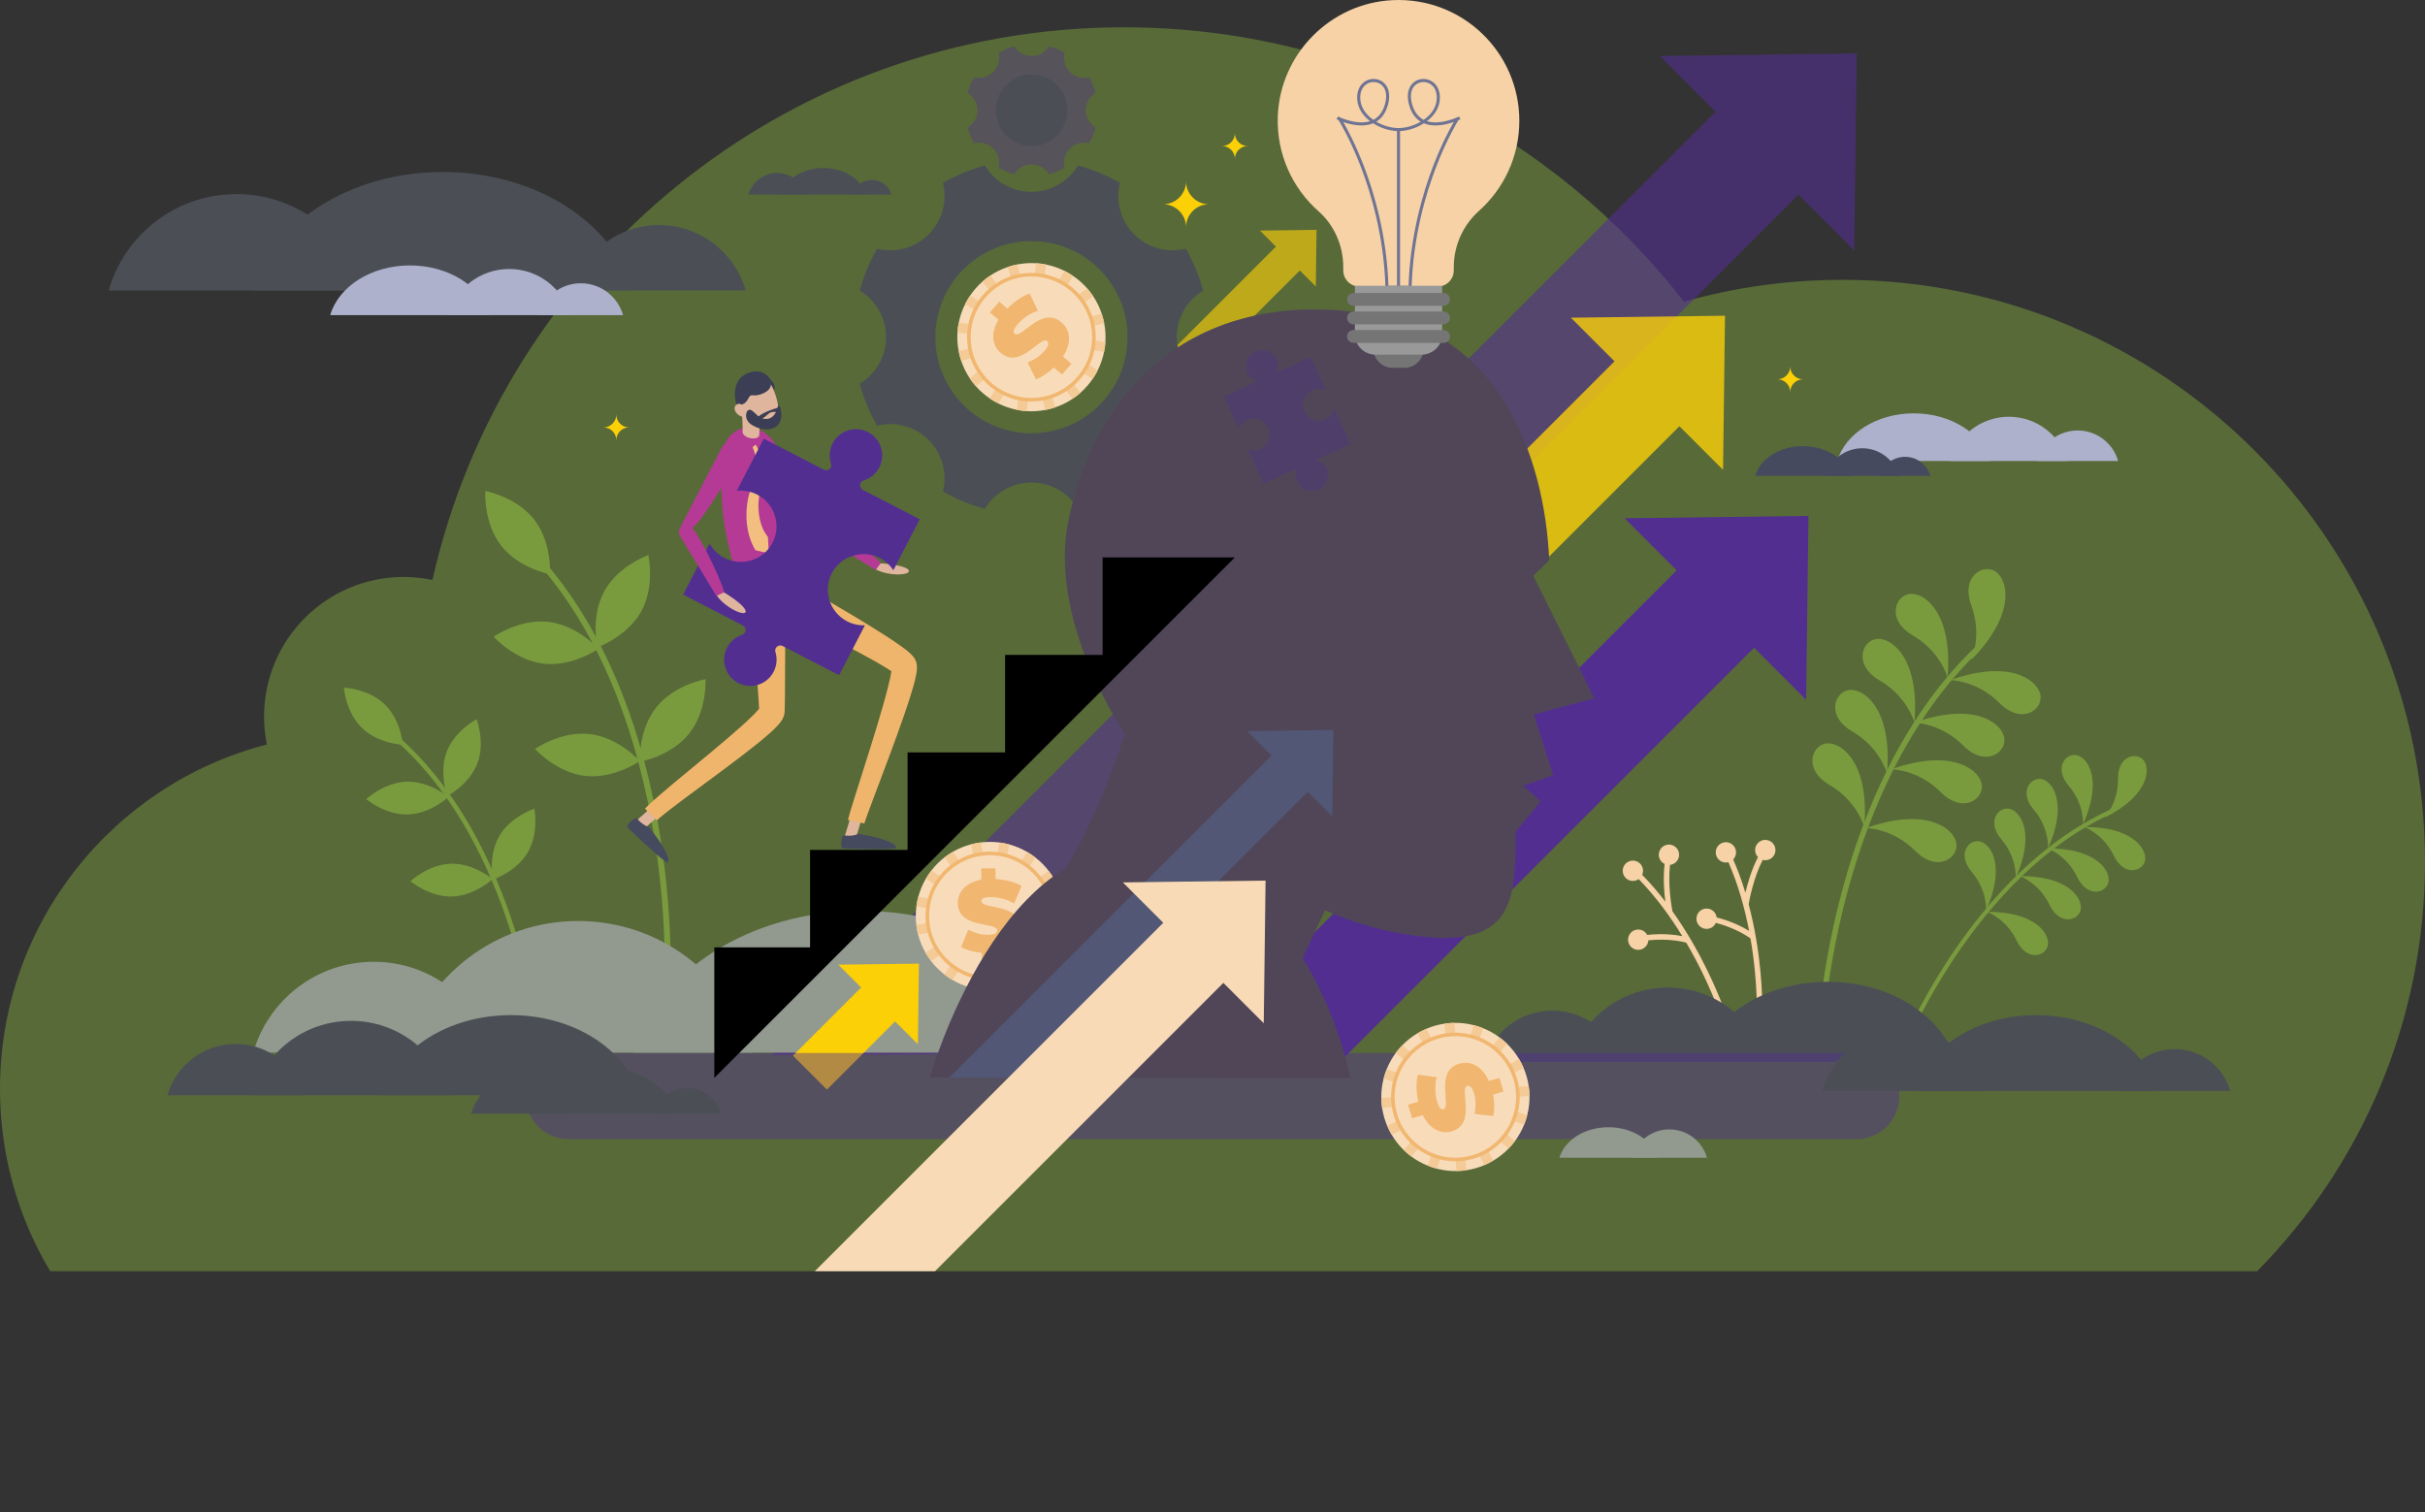 <?xml version="1.0" encoding="UTF-8"?>
<svg id="Layer_1" data-name="Layer 1" xmlns="http://www.w3.org/2000/svg" xmlns:xlink="http://www.w3.org/1999/xlink" viewBox="0 0 3156.75 1969.12">
  <rect x="0" y="0" width="3156.75" height="1969.12" fill="#333333" stroke="none"/>
  <defs>
    <style>
      .cls-1 {
        fill: none;
      }

      .cls-2 {
        clip-path: url(#clippath);
      }

      .cls-3 {
        fill: #f8dab6;
      }

      .cls-4 {
        fill: #f4ca96;
      }

      .cls-5 {
        fill: #f8dcba;
      }

      .cls-6 {
        fill: #f1b770;
      }

      .cls-7 {
        fill: #f6d2a6;
      }

      .cls-8 {
        fill: #fff;
      }

      .cls-9 {
        fill: #f2bf80;
      }

      .cls-10 {
        fill: #fcd007;
      }

      .cls-11 {
        fill: #f0b56c;
      }

      .cls-12 {
        fill: #999;
      }

      .cls-13 {
        fill: #92998f;
      }

      .cls-14 {
        fill: #b43a95;
      }

      .cls-15 {
        fill: #adb1cc;
      }

      .cls-16 {
        fill: #e0b59d;
      }

      .cls-17 {
        fill: #6f7494;
      }

      .cls-18 {
        fill: #3b3e54;
      }

      .cls-19 {
        fill: #454a5f;
      }

      .cls-20, .cls-21 {
        fill: #799b3e;
      }

      .cls-22 {
        fill: #4b4f55;
      }

      .cls-23 {
        fill: #504658;
      }

      .cls-24 {
        fill: #757575;
      }

      .cls-25 {
        fill: #515775;
      }

      .cls-26, .cls-27, .cls-28 {
        fill: #522e91;
      }

      .cls-29 {
        opacity: .43;
      }

      .cls-30 {
        opacity: .6;
      }

      .cls-31 {
        opacity: .62;
      }

      .cls-32 {
        opacity: .79;
      }

      .cls-21 {
        opacity: .53;
      }

      .cls-27 {
        opacity: .31;
      }

      .cls-28 {
        opacity: .39;
      }
    </style>
    <clipPath id="clippath">
      <path class="cls-1" d="m2398.57,364.33c-71.58,0-140.82,9.93-206.46,28.44-168.78-217.32-432.57-357.21-729.06-357.21-439.77,0-807.61,307.68-900.12,719.49-12.09-2.53-24.62-3.88-37.46-3.88-100.37,0-181.73,81.36-181.73,181.73,0,12.47,1.26,24.64,3.65,36.41C147.62,1020.65,0,1201.97,0,1417.76c0,86.73,23.85,167.88,65.34,237.27h2872.92c135.09-136.92,218.49-324.96,218.49-532.5.01-418.75-339.45-758.2-758.18-758.2Z"/>
    </clipPath>
  </defs>
  <path class="cls-21" d="m2398.57,364.33c-71.58,0-140.82,9.93-206.46,28.44-168.78-217.32-432.57-357.21-729.06-357.21-439.77,0-807.61,307.68-900.12,719.49-12.09-2.53-24.62-3.88-37.46-3.88-100.37,0-181.73,81.36-181.73,181.73,0,12.47,1.26,24.64,3.65,36.41C147.62,1020.65,0,1201.97,0,1417.76c0,86.73,23.85,167.88,65.34,237.27h2872.92c135.09-136.92,218.49-324.96,218.49-532.5.01-418.75-339.45-758.2-758.18-758.2Z"/>
  <g class="cls-31">
    <polygon class="cls-10" points="1713.82 299.26 1640.07 300.2 1712.89 373.02 1713.82 299.26"/>
    <rect class="cls-10" x="1443.11" y="410.63" width="274.81" height="43.93" transform="translate(157.03 1244.29) rotate(-45)"/>
  </g>
  <path class="cls-22" d="m1531.94,438.99c0-25.73,13.74-48.24,34.28-60.62-5.22-19.31-12.87-37.63-22.62-54.59-23.27,5.77-48.91-.43-67.1-18.62s-24.39-43.83-18.62-67.1c-16.96-9.75-35.28-17.39-54.59-22.62-12.37,20.54-34.89,34.28-60.62,34.28s-48.24-13.74-60.62-34.28c-19.31,5.22-37.63,12.87-54.59,22.62,5.77,23.27-.43,48.91-18.62,67.1s-43.83,24.39-67.1,18.62c-9.75,16.96-17.39,35.28-22.62,54.59,20.54,12.37,34.28,34.89,34.28,60.62s-13.74,48.24-34.28,60.62c5.22,19.31,12.87,37.63,22.62,54.59,23.27-5.77,48.91.43,67.1,18.62s24.39,43.83,18.62,67.1c16.96,9.75,35.28,17.39,54.59,22.62,12.37-20.54,34.89-34.28,60.62-34.28s48.24,13.74,60.62,34.28c19.31-5.22,37.63-12.87,54.59-22.62-5.77-23.27.43-48.91,18.62-67.1s43.83-24.39,67.1-18.62c9.75-16.96,17.39-35.28,22.62-54.59-20.54-12.37-34.28-34.89-34.28-60.62Zm-189.27,125.06c-69.07,0-125.06-55.99-125.06-125.06s55.99-125.06,125.06-125.06,125.06,55.99,125.06,125.06c0,69.07-55.99,125.06-125.06,125.06Z"/>
  <g>
    <path class="cls-20" d="m2566.14,859.07s14.47-31.29.06-70.72c-14.41-39.43,17.39-56.12,33.17-43.01,15.77,13.12,22.67,56.88-33.23,113.73Z"/>
    <path class="cls-20" d="m2535.21,881.92s-8.81-33.33-45.06-54.5c-36.25-21.18-22.4-54.32-1.88-54.28,20.51.05,53.74,29.34,46.94,108.78Z"/>
    <path class="cls-20" d="m2538.67,885.5s34.47.08,64.14,29.78,58.22,7.9,52.98-11.93c-5.23-19.84-41.99-44.56-117.12-17.85Z"/>
    <path class="cls-20" d="m2491.56,940.94s34.47.08,64.14,29.78c29.67,29.7,58.22,7.9,52.98-11.93-5.23-19.84-41.99-44.56-117.12-17.85Z"/>
    <path class="cls-20" d="m2462.21,1001.54s34.47.08,64.14,29.78c29.67,29.7,58.22,7.9,52.98-11.93s-41.99-44.56-117.12-17.85Z"/>
    <path class="cls-20" d="m2429.13,1078.1s34.47.08,64.14,29.78c29.67,29.7,58.22,7.9,52.98-11.93s-42-44.56-117.12-17.85Z"/>
    <path class="cls-20" d="m2492.07,940.53s-8.81-33.33-45.06-54.5c-36.25-21.18-22.4-54.32-1.88-54.28,20.51.04,53.74,29.34,46.94,108.78Z"/>
    <path class="cls-20" d="m2456.44,1006.97s-8.81-33.33-45.06-54.5-22.4-54.32-1.88-54.28c20.51.04,53.74,29.34,46.94,108.78Z"/>
    <path class="cls-20" d="m2426.77,1076.56s-8.81-33.33-45.06-54.5c-36.25-21.18-22.4-54.32-1.88-54.28,20.51.04,53.74,29.34,46.94,108.78Z"/>
    <path class="cls-20" d="m2576.36,847.43c-3.11,2.96-6.17,5.97-9.17,9.01-8.99,9.06-17.57,18.44-25.73,28.08-.3.36-.61.71-.9,1.07-14.02,16.64-26.88,34.04-38.63,51.91-.91,1.39-1.82,2.77-2.72,4.17-12.4,19.18-23.57,38.87-33.63,58.7-.22.44-.45.88-.66,1.32h-.01c-12.69,25.17-23.61,50.57-32.98,75.43-.14.37-.29.74-.41,1.11-15.18,40.43-26.28,79.43-34.36,113.83-10.31,43.87-16.73,84.21-20.73,116.99l-7.1-.58c4.01-33.02,10.48-73.67,20.85-117.88,8.3-35.37,19.78-75.56,35.54-117.19.51-1.34,1.02-2.69,1.55-4.04,8.24-21.45,17.63-43.25,28.33-64.95.4-.8.79-1.6,1.2-2.41,10.43-20.96,22.07-41.8,35.07-62.09.09-.13.17-.27.27-.4-.01-.01,0-.01,0-.01,12.89-20.11,27.13-39.69,42.83-58.33.11-.13.22-.26.32-.38,11.1-13.17,22.94-25.86,35.56-37.95.19-.18.39-.37.58-.56,1.43-1.35,3.68-1.3,5.03.12,1.38,1.41,1.33,3.67-.1,5.03Z"/>
  </g>
  <g>
    <path class="cls-20" d="m2739.41,1064.64s18.17-18.78,17.71-50.59c-.46-31.82,26.47-35.82,34.48-22.49s2.02,46.37-52.19,73.08Z"/>
    <path class="cls-20" d="m2711.56,1073.27s2.02-26.05-18.63-50.26-2.46-44.47,12.21-39.31c14.67,5.15,31.14,34.42,6.42,89.57Z"/>
    <path class="cls-20" d="m2713.15,1076.69s24.65,8.67,38.46,37.34c13.81,28.67,39.69,20.2,40.9,4.7,1.2-15.5-18.93-42.38-79.36-42.04Z"/>
    <path class="cls-20" d="m2665.58,1104.6s24.65,8.67,38.46,37.34c13.81,28.67,39.69,20.2,40.9,4.7s-18.92-42.39-79.36-42.04Z"/>
    <path class="cls-20" d="m2629.44,1140.63s24.65,8.67,38.46,37.34c13.81,28.67,39.69,20.2,40.9,4.7,1.2-15.51-18.93-42.38-79.36-42.04Z"/>
    <path class="cls-20" d="m2586.63,1187.16s24.65,8.67,38.46,37.34c13.81,28.67,39.69,20.2,40.9,4.7s-18.92-42.39-79.36-42.04Z"/>
    <path class="cls-20" d="m2666.05,1104.43s2.02-26.05-18.63-50.26-2.46-44.47,12.21-39.31c14.67,5.15,31.13,34.42,6.42,89.57Z"/>
    <path class="cls-20" d="m2623.95,1143.07s2.02-26.05-18.63-50.26-2.46-44.47,12.21-39.31c14.67,5.16,31.13,34.42,6.42,89.57Z"/>
    <path class="cls-20" d="m2585.33,1185.46s2.02-26.05-18.63-50.26-2.46-44.47,12.21-39.31c14.67,5.16,31.14,34.42,6.42,89.57Z"/>
    <path class="cls-20" d="m2462.58,1398.69c1.34.36,2.76-.36,3.24-1.69.23-.63,23.16-63.49,69.48-136.28,42.67-67.05,114.49-156.5,214.34-201.85,1.36-.62,1.96-2.22,1.34-3.58-.62-1.36-2.22-1.96-3.58-1.34-101.09,45.91-173.66,136.26-216.73,203.97-46.61,73.28-69.7,136.6-69.93,137.24-.51,1.4.22,2.95,1.62,3.46.07.02.15.05.22.07Z"/>
  </g>
  <g>
    <path class="cls-7" d="m2121.77,1121.03c7-2.12,14.39,1.84,16.51,8.84.95,3.13.67,6.34-.54,9.13,10.91,11.13,20.96,22.94,30.15,34.94-1.63-12.38-3.11-30.92-.97-49.14-3.27-1.54-5.9-4.39-7.03-8.13-2.12-7,1.84-14.39,8.83-16.51,7-2.12,14.39,1.84,16.51,8.83s-1.84,14.39-8.83,16.51c-.81.24-1.62.4-2.43.49-3.11,27.28,2.32,56.08,3.21,60.52,19.44,27.3,34.48,54.68,45.09,76.41,19.07,39.05,28.39,68.88,28.48,69.18l-6.82,2.11c-.09-.29-9.25-29.59-28.07-68.16-5.66-11.59-12.6-24.82-20.81-38.77-4.96-1.34-23.76-5.72-49.3-3.05-.33,5.36-3.92,10.21-9.37,11.86-7,2.12-14.39-1.84-16.51-8.83-2.12-7,1.84-14.39,8.83-16.51,6.17-1.87,12.63.98,15.54,6.47,20.24-2.22,36.42-.23,45.7,1.57-15.11-24.64-34.03-50.93-56.75-74.22-1.12.78-2.37,1.41-3.74,1.82-7,2.12-14.39-1.84-16.51-8.83s1.83-14.41,8.83-16.53Z"/>
    <path class="cls-7" d="m2278.68,1221.75c-4.17-3-20.22-13.72-45.06-20.22-2.2,4.9-7.26,8.17-12.94,7.8-7.3-.48-12.82-6.79-12.34-14.08s6.79-12.82,14.08-12.34c6.43.42,11.48,5.37,12.26,11.53,19.73,5.05,34.17,12.61,42.22,17.56-5.46-28.38-13.91-59.65-26.97-89.45-1.32.34-2.71.48-4.14.39-7.3-.48-12.82-6.79-12.34-14.08.48-7.3,6.79-12.82,14.08-12.34,7.3.48,12.82,6.79,12.34,14.08-.22,3.27-1.6,6.17-3.72,8.35,6.29,14.26,11.54,28.85,15.91,43.32,2.84-12.16,7.98-30.03,16.4-46.33-2.52-2.59-3.98-6.19-3.72-10.08.48-7.3,6.79-12.82,14.08-12.34s12.82,6.79,12.34,14.08c-.48,7.3-6.79,12.82-14.08,12.34-.84-.06-1.66-.2-2.44-.4-12.52,24.43-17.58,53.3-18.32,57.77,8.58,32.4,13.01,63.32,15.29,87.39,4.09,43.27,2.31,74.47,2.29,74.77l-7.13-.42c.02-.31,1.77-30.95-2.27-73.68-1.21-12.85-3.05-27.67-5.82-43.62Z"/>
  </g>
  <g>
    <polygon class="cls-26" points="2354.17 671.71 2114.86 674.76 2351.12 911.02 2354.17 671.71"/>
    <rect class="cls-26" x="1567.14" y="995.21" width="784.59" height="142.54" transform="translate(-180.21 1697.9) rotate(-45)"/>
  </g>
  <g class="cls-30">
    <polygon class="cls-26" points="2416.99 69.61 2160.57 72.88 2413.72 326.04 2416.99 69.61"/>
    <polygon class="cls-26" points="1004.81 1373.79 1221.89 1372.71 2345.26 249.34 2237.26 141.34 1004.81 1373.79"/>
  </g>
  <g class="cls-32">
    <polygon class="cls-10" points="2245.54 411.06 2044.89 413.62 2242.99 611.72 2245.54 411.06"/>
    <rect class="cls-10" x="1244.37" y="823.66" width="1057.68" height="119.52" transform="translate(-105.31 1512.6) rotate(-45)"/>
  </g>
  <g>
    <path class="cls-20" d="m834.76,795.98c-18.33,33.16-57.16,46.79-57.16,46.79,0,0-9.11-40.13,9.22-73.29,18.33-33.16,57.16-46.79,57.16-46.79,0,0,9.11,40.13-9.22,73.29Z"/>
    <path class="cls-20" d="m897.15,955.06c-23.58,29.66-64.13,36.66-64.13,36.66,0,0-2.33-41.09,21.25-70.75s64.13-36.66,64.13-36.66c0,0,2.33,41.09-21.25,70.75Z"/>
    <path class="cls-20" d="m695.52,676.67c23.24,29.93,20.44,70.98,20.44,70.98,0,0-40.47-7.46-63.71-37.39s-20.44-70.98-20.44-70.98c0,0,40.48,7.46,63.71,37.39Z"/>
    <path class="cls-20" d="m713.95,809.63c37.64,4.35,65.01,35.09,65.01,35.09,0,0-33.66,23.68-71.29,19.33-37.64-4.35-65.01-35.09-65.01-35.09,0,0,33.65-23.68,71.29-19.33Z"/>
    <path class="cls-20" d="m767.79,955.74c37.64,4.35,65.01,35.09,65.01,35.09,0,0-33.66,23.68-71.29,19.33-37.64-4.35-65.01-35.09-65.01-35.09,0,0,33.65-23.68,71.29-19.33Z"/>
    <path class="cls-20" d="m872.47,1296.28l-7.7-.48c.06-.89,5.33-90.62-12.92-205.07-10.71-67.14-27.31-129.53-49.33-185.44-27.48-69.76-63.53-129.55-107.15-177.71l5.72-5.18c44.27,48.88,80.82,109.49,108.65,180.16,22.23,56.45,38.97,119.41,49.76,187.13,18.36,115.26,13.03,205.69,12.97,206.59Z"/>
  </g>
  <g>
    <path class="cls-20" d="m621.4,993.94c-10.52,27.59-38.99,42.36-38.99,42.36,0,0-11.42-29.97-.91-57.56,10.52-27.59,38.99-42.36,38.99-42.36,0,0,11.43,29.97.91,57.56Z"/>
    <path class="cls-20" d="m686.95,1109.86c-14.94,25.47-45.47,35.31-45.47,35.31,0,0-6.3-31.45,8.65-56.92s45.47-35.31,45.47-35.31c0,0,6.3,31.45-8.65,56.92Z"/>
    <path class="cls-20" d="m500.9,917.12c21.21,20.55,23.54,52.54,23.54,52.54,0,0-32.05-1.33-53.25-21.87-21.21-20.55-23.54-52.54-23.54-52.54,0,0,32.04,1.32,53.25,21.87Z"/>
    <path class="cls-20" d="m529.67,1017.69c29.52-.76,54,19.96,54,19.96,0,0-23.38,21.96-52.9,22.72s-54-19.96-54-19.96c0,0,23.38-21.95,52.9-22.72Z"/>
    <path class="cls-20" d="m587.21,1124.55c29.52-.76,54,19.96,54,19.96,0,0-23.38,21.96-52.9,22.72s-54-19.96-54-19.96c0,0,23.38-21.96,52.9-22.72Z"/>
    <path class="cls-20" d="m705.26,1375.85l-6,.47c-.06-.7-5.8-70.51-32.42-156.82-15.61-50.64-35.25-96.96-58.36-137.69-28.84-50.82-63.2-93.01-102.13-125.4l3.85-4.62c39.51,32.87,74.35,75.64,103.55,127.13,23.33,41.12,43.14,87.87,58.88,138.95,26.79,86.92,32.57,157.28,32.63,157.98Z"/>
  </g>
  <g>
    <path class="cls-22" d="m857.83,292.96c53.61,0,98.83,35.96,112.84,85.07h-225.68c14.02-49.11,59.23-85.07,112.84-85.07Z"/>
    <path class="cls-22" d="m307.81,252.71c78.98,0,145.58,52.97,166.23,125.32H141.58c20.65-72.35,87.25-125.32,166.23-125.32Z"/>
    <path class="cls-22" d="m823.69,378.03c-25.49-88.2-126.5-154.08-247.24-154.08s-221.75,65.88-247.24,154.08h494.48Z"/>
  </g>
  <g>
    <path class="cls-15" d="m2615.1,542.58c36.31,0,66.94,24.35,76.43,57.62h-152.86c9.5-33.27,40.12-57.62,76.43-57.62Z"/>
    <path class="cls-15" d="m2704.55,560.44c25.06,0,46.19,16.81,52.75,39.76h-105.49c6.55-22.96,27.68-39.76,52.74-39.76Z"/>
    <path class="cls-15" d="m2590.86,600.2c-10.27-35.52-50.95-62.06-99.58-62.06s-89.31,26.53-99.58,62.06h199.16Z"/>
  </g>
  <g>
    <path class="cls-13" d="m752.61,1199.08c-108.04,0-199.14,72.46-227.39,171.43h454.78c-28.25-98.97-119.36-171.43-227.39-171.43Z"/>
    <path class="cls-13" d="m486.5,1252.2c-74.55,0-137.43,50-156.92,118.3h313.84c-19.5-68.29-82.37-118.3-156.92-118.3Z"/>
    <path class="cls-13" d="m824.73,1370.51c30.54-105.69,151.58-184.63,296.25-184.63s265.71,78.94,296.25,184.63h-592.5Z"/>
  </g>
  <g>
    <polygon class="cls-10" points="1196.21 1254.61 1091.27 1255.94 1194.88 1359.55 1196.21 1254.61"/>
    <rect class="cls-10" x="1035.61" y="1320.04" width="127.87" height="62.51" transform="translate(-633.46 1173.28) rotate(-45)"/>
  </g>
  <g>
    <path class="cls-22" d="m2171.03,1285.7c-61.03,0-112.5,40.93-128.45,96.84h256.91c-15.96-55.91-67.43-96.84-128.46-96.84Z"/>
    <path class="cls-22" d="m2020.71,1315.71c-42.12,0-77.63,28.25-88.65,66.83h177.29c-11.01-38.58-46.53-66.83-88.64-66.83Z"/>
    <path class="cls-22" d="m2211.78,1382.54c17.25-59.7,85.63-104.3,167.35-104.3s150.1,44.59,167.35,104.3h-334.7Z"/>
  </g>
  <g>
    <path class="cls-15" d="m662.82,350.2c37.87,0,69.81,25.4,79.71,60.09h-159.42c9.9-34.69,41.84-60.09,79.71-60.09Z"/>
    <path class="cls-15" d="m756.1,368.82c26.13,0,48.17,17.53,55.01,41.47h-110.01c6.83-23.94,28.87-41.47,55-41.47Z"/>
    <path class="cls-15" d="m637.54,410.29c-10.71-37.05-53.13-64.72-103.85-64.72s-93.14,27.67-103.85,64.72h207.7Z"/>
  </g>
  <g class="cls-29">
    <path class="cls-26" d="m2416.48,1483.15H740.28c-30.98,0-56.09-25.11-56.09-56.09s25.11-56.09,56.09-56.09h1676.2c30.98,0,56.09,25.11,56.09,56.09-.01,30.98-25.12,56.09-56.09,56.09Z"/>
  </g>
  <g>
    <path class="cls-22" d="m1135.04,234.21c12.04,0,22.19,8.07,25.33,19.1h-50.67c3.15-11.02,13.3-19.1,25.34-19.1Z"/>
    <path class="cls-22" d="m1011.56,225.18c17.73,0,32.68,11.89,37.32,28.13h-74.64c4.63-16.24,19.59-28.13,37.32-28.13Z"/>
    <path class="cls-22" d="m1127.37,253.31c-5.72-19.8-28.4-34.59-55.51-34.59s-49.78,14.79-55.51,34.59h111.02Z"/>
  </g>
  <g>
    <path class="cls-13" d="m2173.13,1470.42c23.27,0,42.89,15.61,48.97,36.92h-97.95c6.09-21.32,25.72-36.92,48.98-36.92Z"/>
    <path class="cls-13" d="m2157.6,1507.34c-6.58-22.76-32.65-39.76-63.81-39.76s-57.23,17-63.81,39.76h127.62Z"/>
  </g>
  <g>
    <path class="cls-5" d="m1986.26,1458.2c-.68,2.07-1.4,4.09-2.22,6.05-3.12,7.78-7.15,14.93-11.95,21.37-2.55,3.47-5.35,6.75-8.34,9.81-5.96,6.13-12.68,11.37-19.94,15.68-3.7,2.19-7.53,4.13-11.49,5.82-7.49,3.18-15.41,5.44-23.55,6.66-4.22.64-8.53,1-12.85,1.04-8.33.13-16.79-.83-25.18-3-2.07-.5-4.13-1.11-6.2-1.79s-4.09-1.4-6.05-2.22c-7.78-3.12-14.93-7.15-21.37-11.95-3.47-2.55-6.75-5.35-9.81-8.34-6.13-5.96-11.37-12.68-15.68-19.94-2.19-3.7-4.13-7.53-5.82-11.49-3.18-7.49-5.44-15.41-6.66-23.55-.64-4.22-1-8.53-1.04-12.85-.13-8.33.83-16.79,3-25.18.5-2.07,1.11-4.13,1.79-6.2s1.4-4.09,2.22-6.05c3.12-7.78,7.15-14.93,11.95-21.37,2.55-3.47,5.35-6.75,8.34-9.81,5.96-6.13,12.68-11.37,19.94-15.68,3.7-2.19,7.53-4.13,11.49-5.82,7.49-3.18,15.41-5.44,23.55-6.66,4.22-.64,8.53-1,12.85-1.04,8.33-.13,16.79.83,25.18,3,2.07.5,4.13,1.11,6.2,1.79s4.09,1.4,6.05,2.22c7.78,3.12,14.93,7.15,21.37,11.95,3.47,2.55,6.75,5.35,9.81,8.34,6.13,5.96,11.37,12.68,15.68,19.94,2.19,3.7,4.13,7.53,5.82,11.49,3.18,7.49,5.44,15.41,6.66,23.55.64,4.22,1,8.53,1.04,12.85.13,8.33-.83,16.79-3,25.18-.5,2.07-1.11,4.13-1.79,6.2Z"/>
    <path class="cls-4" d="m1923.75,1444.5l38.61,32.84,9.73,8.28c-2.55,3.47-5.35,6.75-8.34,9.81l-9.73-8.28-39.23-33.35,29.03,57.31c-3.7,2.19-7.53,4.13-11.49,5.82l-5.77-11.38-22.92-45.22,4.09,50.53,1.04,12.73c-4.22.64-8.53,1-12.85,1.04l-1.03-12.69-4.16-51.34-19.99,61.03c-2.07-.5-4.13-1.11-6.2-1.79s-4.09-1.4-6.05-2.22l19.75-60.29-32.85,38.64-8.27,9.71c-3.47-2.55-6.75-5.35-9.81-8.34l8.26-9.74,33.37-39.22-45.93,23.26-11.38,5.77c-2.19-3.7-4.13-7.53-5.82-11.49l11.36-5.77,45.24-22.92-50.53,4.09-12.73,1.04c-.64-4.22-1-8.53-1.04-12.85l12.69-1.03,51.34-4.16-61.03-19.99c.5-2.07,1.11-4.13,1.79-6.2s1.4-4.09,2.22-6.05l60.29,19.75-38.64-32.85-9.71-8.27c2.55-3.47,5.35-6.75,8.34-9.81l9.74,8.26,39.19,33.36-23.26-45.93-5.74-11.37c3.7-2.19,7.53-4.13,11.49-5.82l28.66,56.59-4.09-50.53-1.02-12.72c4.22-.64,8.53-1,12.85-1.04l1.03,12.69,4.16,51.34,19.99-61.03c2.07.5,4.13,1.11,6.2,1.79s4.09,1.4,6.05,2.22l-19.75,60.29,32.85-38.64,8.27-9.71c3.47,2.55,6.75,5.35,9.81,8.34l-8.28,9.73-33.35,39.23,45.93-23.26,11.38-5.77c2.19,3.7,4.13,7.53,5.82,11.49l-11.38,5.77-45.24,22.91,50.53-4.09,12.76-1.04c.64,4.22,1,8.53,1.04,12.85l-12.73,1.04-51.3,4.14,61.03,19.99c-.5,2.07-1.11,4.13-1.79,6.2s-1.4,4.09-2.22,6.05l-60.28-19.73Z"/>
    <circle class="cls-6" cx="1894.55" cy="1428.18" r="83.74"/>
    <circle class="cls-5" cx="1894.55" cy="1428.18" r="79.03"/>
    <path class="cls-6" d="m1852.21,1451.98l-14.05,4.13-5.25-17.85,13.42-3.95c-2.96-12.88-3.15-26.17-.7-35.14l24.6,3.22c-2.48,9.81-2.37,21.88.5,31.63,2.49,8.48,5.16,11,8.2,10.11,11.14-3.28-12.25-49.63,20.79-59.34,14.31-4.21,29.39,2.64,38.4,22.55l13.8-4.06,5.25,17.85-13.55,3.98c1.87,9.63,2.14,19.45.21,27.86l-24.29-2.62c1.86-10.04,1.6-18.9-.67-26.62-2.57-8.74-5.92-10.78-8.96-9.88-10.63,3.13,12.63,49.52-20.03,59.12-13.68,4-28.49-2.38-37.67-20.99Z"/>
  </g>
  <g>
    <path class="cls-5" d="m1234.45,1272.42c-1.8-1.22-3.55-2.47-5.21-3.81-6.62-5.14-12.38-10.99-17.26-17.37-2.64-3.41-5.02-7-7.13-10.72-4.25-7.41-7.44-15.32-9.58-23.48-1.09-4.16-1.9-8.38-2.43-12.65-.99-8.08-.99-16.31.08-24.48.55-4.23,1.38-8.47,2.54-12.64,2.17-8.05,5.42-15.91,9.82-23.38,1.05-1.85,2.2-3.66,3.43-5.46s2.47-3.55,3.81-5.21c5.14-6.62,10.99-12.38,17.37-17.26,3.41-2.64,7-5.02,10.72-7.13,7.41-4.25,15.32-7.44,23.48-9.58,4.16-1.09,8.38-1.9,12.65-2.43,8.08-.99,16.31-.99,24.48.08,4.23.55,8.47,1.38,12.64,2.54,8.05,2.17,15.91,5.42,23.38,9.82,1.85,1.05,3.66,2.2,5.46,3.43,1.8,1.22,3.55,2.47,5.21,3.81,6.62,5.14,12.38,10.99,17.26,17.37,2.64,3.41,5.02,7,7.13,10.72,4.25,7.41,7.44,15.32,9.58,23.48,1.09,4.16,1.9,8.38,2.43,12.65.99,8.08.99,16.31-.08,24.48-.55,4.23-1.38,8.47-2.54,12.64-2.17,8.05-5.42,15.91-9.82,23.38-1.05,1.85-2.2,3.66-3.43,5.46-1.22,1.8-2.47,3.55-3.81,5.21-5.14,6.62-10.99,12.38-17.37,17.26-3.41,2.64-7,5.02-10.72,7.13-7.41,4.25-15.32,7.44-23.49,9.58-4.16,1.09-8.38,1.9-12.65,2.43-8.08.99-16.31.99-24.48-.08-4.23-.55-8.47-1.38-12.64-2.54-8.05-2.17-15.91-5.42-23.38-9.82-1.84-1.06-3.65-2.21-5.45-3.43Z"/>
    <path class="cls-4" d="m1264.84,1216.09l-42.21,28.07-10.64,7.08c-2.64-3.41-5.02-7-7.13-10.72l10.64-7.08,42.86-28.53-63.09,12.12c-1.09-4.16-1.9-8.38-2.43-12.65l12.53-2.41,49.78-9.58-49.7-9.98-12.52-2.5c.55-4.23,1.38-8.47,2.54-12.64l12.49,2.51,50.5,10.14-53.16-36.03c1.05-1.85,2.2-3.66,3.43-5.46s2.47-3.55,3.81-5.21l52.52,35.59-28.09-42.22-7.05-10.63c3.41-2.64,7-5.02,10.72-7.13l7.09,10.62,28.51,42.89-9.71-50.56-2.41-12.53c4.16-1.09,8.38-1.9,12.65-2.43l2.42,12.51,9.57,49.8,9.98-49.7,2.5-12.52c4.23.55,8.47,1.38,12.64,2.54l-2.51,12.49-10.14,50.5,36.03-53.16c1.85,1.05,3.66,2.2,5.46,3.43,1.8,1.22,3.55,2.47,5.21,3.81l-35.59,52.52,42.22-28.09,10.63-7.05c2.64,3.41,5.02,7,7.13,10.72l-10.62,7.09-42.87,28.49,50.56-9.71,12.51-2.38c1.09,4.16,1.9,8.38,2.43,12.65l-62.3,11.97,49.7,9.98,12.51,2.53c-.55,4.23-1.38,8.47-2.54,12.64l-12.49-2.51-50.5-10.14,53.16,36.03c-1.05,1.85-2.2,3.66-3.43,5.46-1.22,1.8-2.47,3.55-3.81,5.21l-52.52-35.59,28.1,42.22,7.05,10.63c-3.41,2.64-7,5.02-10.72,7.13l-7.08-10.64-28.53-42.86,9.71,50.56,2.41,12.53c-4.16,1.09-8.38,1.9-12.65,2.43l-2.41-12.53-9.57-49.8-9.98,49.7-2.52,12.55c-4.23-.55-8.47-1.38-12.64-2.54l2.5-12.53,10.15-50.46-36.03,53.16c-1.85-1.05-3.66-2.2-5.46-3.43-1.8-1.22-3.55-2.47-5.21-3.81l35.61-52.56Z"/>
    <circle class="cls-6" cx="1288.54" cy="1192.51" r="83.74"/>
    <circle class="cls-5" cx="1288.54" cy="1192.51" r="79.03"/>
    <path class="cls-6" d="m1277.36,1145.26l-.1-14.65,18.61-.13.1,13.99c13.2.7,26.03,4.18,33.98,9l-9.87,22.77c-8.74-5.09-20.38-8.31-30.54-8.24-8.84.06-12,1.93-11.97,5.1.08,11.61,51.08,1.89,51.32,36.33.1,14.91-10.63,27.52-32.25,30.71l.1,14.38-18.61.13-.1-14.12c-9.77-.86-19.29-3.3-26.84-7.47l9.21-22.63c9.14,4.56,17.73,6.74,25.78,6.69,9.11-.06,11.99-2.72,11.97-5.89-.08-11.08-51.08-1.5-51.32-35.54-.11-14.25,10.1-26.73,30.53-30.43Z"/>
  </g>
  <g>
    <path class="cls-5" d="m1367.2,532.29c-2.11.55-4.2,1.04-6.29,1.42-8.23,1.6-16.42,2.1-24.44,1.57-4.3-.26-8.57-.83-12.76-1.68-8.38-1.68-16.43-4.48-23.99-8.23-3.85-1.92-7.56-4.08-11.13-6.49-6.74-4.57-12.93-9.99-18.38-16.17-2.82-3.2-5.47-6.62-7.84-10.23-4.63-6.93-8.42-14.55-11.14-22.78-.71-2.01-1.31-4.07-1.86-6.17-.55-2.11-1.04-4.2-1.42-6.29-1.6-8.23-2.1-16.42-1.57-24.44.26-4.3.83-8.57,1.68-12.76,1.68-8.38,4.48-16.43,8.23-23.99,1.92-3.85,4.08-7.56,6.49-11.13,4.57-6.74,9.99-12.93,16.17-18.38,3.2-2.82,6.62-5.47,10.23-7.84,6.93-4.63,14.55-8.42,22.78-11.14,2.01-.71,4.07-1.31,6.17-1.86,2.11-.55,4.2-1.04,6.29-1.42,8.23-1.6,16.42-2.1,24.44-1.57,4.3.26,8.57.83,12.76,1.68,8.38,1.68,16.43,4.48,23.99,8.23,3.85,1.92,7.56,4.08,11.13,6.49,6.74,4.57,12.93,9.99,18.38,16.17,2.82,3.2,5.47,6.62,7.84,10.23,4.63,6.93,8.42,14.55,11.14,22.78.71,2.01,1.31,4.07,1.86,6.17.55,2.11,1.04,4.2,1.42,6.29,1.6,8.23,2.1,16.42,1.57,24.44-.26,4.3-.83,8.57-1.68,12.76-1.68,8.38-4.48,16.43-8.23,23.99-1.92,3.85-4.08,7.56-6.49,11.13-4.57,6.74-9.99,12.93-16.17,18.38-3.2,2.83-6.62,5.47-10.23,7.84-6.93,4.63-14.55,8.42-22.78,11.14-2,.7-4.06,1.3-6.17,1.86Z"/>
    <path class="cls-4" d="m1344.78,472.35l-6.63,50.25-1.67,12.67c-4.3-.26-8.57-.83-12.76-1.68l1.67-12.67,6.71-51.05-32.38,55.49c-3.85-1.92-7.56-4.08-11.13-6.49l6.43-11.02,25.53-43.79-40.22,30.86-10.12,7.79c-2.82-3.2-5.47-6.62-7.84-10.23l10.1-7.75,40.86-31.36-62.11,16.33c-.71-2.01-1.31-4.07-1.86-6.17-.55-2.11-1.04-4.2-1.42-6.29l61.36-16.14-50.28-6.62-12.64-1.68c.26-4.3.83-8.57,1.68-12.76l12.66,1.65,51.06,6.74-44.47-25.95-11.02-6.43c1.92-3.85,4.08-7.56,6.49-11.13l11.01,6.4,43.8,25.56-30.86-40.22-7.79-10.12c3.2-2.82,6.62-5.47,10.23-7.84l7.75,10.1,31.36,40.86-16.33-62.11c2.01-.71,4.07-1.31,6.17-1.86,2.11-.55,4.2-1.04,6.29-1.42l16.14,61.36,6.62-50.28,1.68-12.64c4.3.26,8.57.83,12.76,1.68l-1.65,12.66-6.75,51.03,25.95-44.47,6.44-10.99c3.85,1.92,7.56,4.08,11.13,6.49l-31.97,54.79,40.22-30.86,10.13-7.76c2.82,3.2,5.47,6.62,7.84,10.23l-10.1,7.75-40.86,31.36,62.11-16.33c.71,2.01,1.31,4.07,1.86,6.17.55,2.11,1.04,4.2,1.42,6.29l-61.36,16.14,50.28,6.62,12.64,1.68c-.26,4.3-.83,8.57-1.68,12.76l-12.67-1.67-51.05-6.71,44.47,25.95,11.02,6.43c-1.92,3.85-4.08,7.56-6.49,11.13l-11.02-6.43-43.8-25.56,30.86,40.22,7.79,10.15c-3.2,2.83-6.62,5.47-10.23,7.84l-7.79-10.12-31.32-40.84,16.33,62.11c-2.01.71-4.07,1.31-6.17,1.86s-4.2,1.04-6.29,1.42l-16.12-61.38Z"/>
    <circle class="cls-6" cx="1342.62" cy="439.03" r="83.74"/>
    <circle class="cls-5" cx="1342.62" cy="439.02" r="79.03"/>
    <path class="cls-6" d="m1299.67,416.32l-11.1-9.56,12.14-14.1,10.6,9.13c9.21-9.48,20.27-16.85,29.13-19.67l10.65,22.41c-9.58,3.24-19.66,9.88-26.3,17.58-5.77,6.7-6.44,10.3-4.04,12.37,8.8,7.58,35.03-37.23,61.13-14.75,11.3,9.73,13.73,26.11,1.91,44.49l10.9,9.39-12.14,14.1-10.7-9.22c-7.07,6.79-15.17,12.36-23.28,15.3l-10.98-21.83c9.44-3.88,16.74-8.92,21.99-15.02,5.94-6.9,5.84-10.82,3.44-12.89-8.4-7.23-34.73,37.49-60.53,15.26-10.79-9.27-13.47-25.17-2.82-42.99Z"/>
  </g>
  <g>
    <path class="cls-22" d="m2830.87,1365.82c34.35,0,63.32,23.04,72.3,54.51h-144.61c8.99-31.47,37.96-54.51,72.31-54.51Z"/>
    <path class="cls-22" d="m2478.45,1340.03c50.6,0,93.28,33.94,106.51,80.3h-213.02c13.23-46.36,55.91-80.3,106.51-80.3Z"/>
    <path class="cls-22" d="m2808.99,1420.33c-16.33-56.51-81.05-98.72-158.41-98.72s-142.08,42.21-158.41,98.72h316.82Z"/>
  </g>
  <g>
    <path class="cls-23" d="m1964.47,780.55l52.26-51.17c-6.22-140.11-68.13-288.95-215.5-317.46-234.97-45.47-375.53,85.67-411.09,269.46-35.57,183.79,170.47,483.98,427.72,532.94,233.24,44.39,114.32-135.32,177.64-271.19l-31.03-162.58Z"/>
    <polygon class="cls-23" points="1969.73 697.15 2075.46 909.09 1952.45 941.89 1969.73 697.15"/>
    <polygon class="cls-23" points="1993.39 919.67 2021.91 1009.38 1972.72 1026.51 1993.39 919.67"/>
    <polygon class="cls-23" points="1945.92 1115.78 2005.84 1043.19 1966.59 1008.94 1945.92 1115.78"/>
    <path class="cls-23" d="m1518.39,736.82s-51.56,321.89-175.72,453.25l303.77,162.37,149.87-319.26-277.92-296.36Z"/>
    <path class="cls-23" d="m1210.3,1402.97l547.56.39s-47.59-257.54-250.31-295.49-297.25,295.1-297.25,295.1Z"/>
  </g>
  <polygon points="929.86 1403.36 1607.52 725.69 1435.3 725.69 1435.3 852.63 1308.36 852.63 1308.36 979.57 1181.43 979.57 1181.43 1106.51 1054.49 1106.51 1054.49 1233.44 929.86 1233.44 929.86 1403.36"/>
  <g>
    <polygon class="cls-25" points="1735.68 950.41 1623.37 951.84 1734.25 1062.72 1735.68 950.41"/>
    <polygon class="cls-25" points="1235.81 1402.98 1330.11 1403.29 1704.27 1029.13 1656.97 981.83 1235.81 1402.98"/>
  </g>
  <g>
    <path class="cls-19" d="m2424.19,583.62c22.64,0,41.74,15.19,47.66,35.93h-95.32c5.92-20.74,25.01-35.93,47.66-35.93Z"/>
    <path class="cls-19" d="m2479.97,594.75c15.63,0,28.81,10.48,32.89,24.8h-65.78c4.08-14.32,17.26-24.8,32.89-24.8Z"/>
    <path class="cls-19" d="m2409.07,619.55c-6.4-22.15-31.77-38.7-62.1-38.7s-55.69,16.55-62.1,38.7h124.2Z"/>
  </g>
  <path class="cls-27" d="m1708.38,508.1c5.99-2.73,12.6-2.39,18.05.36h0l-19.94-43.74-44.39,20.23h0c2.27-5.23,2.4-11.37-.15-16.96-4.77-10.48-17.14-15.1-27.61-10.32-10.48,4.77-15.1,17.14-10.32,27.61,2.55,5.6,7.27,9.52,12.71,11.24h0l-43.63,19.89,19.34,42.43c1.82-5.15,5.65-9.58,11.01-12.03,10.48-4.77,22.84-.16,27.61,10.32s.15,22.84-10.32,27.61c-5.36,2.45-11.22,2.43-16.3.42h0l20.34,44.64,43.87-19.99c-2.41,5.3-2.6,11.57,0,17.28,4.77,10.48,17.14,15.1,27.61,10.32,10.48-4.77,15.09-17.14,10.32-27.61-2.6-5.71-7.46-9.68-13.04-11.34l44.62-20.34-20.94-45.95h0c-1.5,5.92-5.57,11.13-11.57,13.86-10.48,4.77-22.84.16-27.61-10.32-4.76-10.47-.14-22.84,10.34-27.61Z"/>
  <path class="cls-28" d="m1426.26,120.94c-1.95-7.2-4.8-14.02-8.43-20.34-8.67,2.15-18.22-.16-25-6.94s-9.09-16.33-6.94-25c-6.32-3.63-13.15-6.48-20.34-8.43-4.61,7.65-13,12.77-22.59,12.77s-17.98-5.12-22.59-12.77c-7.2,1.95-14.02,4.8-20.34,8.43,2.15,8.67-.16,18.22-6.94,25-6.78,6.78-16.33,9.09-25,6.94-3.63,6.32-6.48,13.15-8.43,20.34,7.65,4.61,12.77,13,12.77,22.59s-5.12,17.98-12.77,22.59c1.95,7.2,4.8,14.02,8.43,20.34,8.67-2.15,18.22.16,25,6.94s9.09,16.33,6.94,25c6.32,3.63,13.15,6.48,20.34,8.43,4.61-7.65,13-12.77,22.59-12.77s17.98,5.12,22.59,12.77c7.2-1.95,14.02-4.8,20.34-8.43-2.15-8.67.16-18.22,6.94-25,6.78-6.78,16.33-9.09,25-6.94,3.63-6.32,6.48-13.15,8.43-20.34-7.65-4.61-12.77-13-12.77-22.59s5.12-17.97,12.77-22.59Z"/>
  <circle class="cls-22" cx="1342.96" cy="143.53" r="46.6"/>
  <path class="cls-10" d="m1590.82,190.13c9.22,0,16.7-7.48,16.7-16.7,0,9.22,7.48,16.7,16.7,16.7-9.22,0-16.7,7.48-16.7,16.7,0-9.22-7.48-16.7-16.7-16.7Z"/>
  <path class="cls-10" d="m2313.73,493.81c9.22,0,16.7-7.48,16.7-16.7,0,9.22,7.48,16.7,16.7,16.7-9.22,0-16.7,7.48-16.7,16.7,0-9.23-7.48-16.7-16.7-16.7Z"/>
  <path class="cls-10" d="m785.57,556.45c9.22,0,16.7-7.48,16.7-16.7,0,9.22,7.48,16.7,16.7,16.7-9.22,0-16.7,7.48-16.7,16.7,0-9.23-7.48-16.7-16.7-16.7Z"/>
  <g>
    <path class="cls-16" d="m1138.39,737.69c2.74-2.99,6.71-4.53,10.75-4.16,10.36.94,29.84,3.37,33.56,8.58,5.12,7.18-28.34,9.13-45.87-2.72l1.56-1.7Z"/>
    <path class="cls-8" d="m1014.16,583.73c-9.62-10.35-17.38-1.06-17.7-.9-3.77,1.92-4.6,10.16-1.9,14.56l65.34,95.09c.9,1.63,3.63.18,5.29-.66.56-.28,1-.7,1.32-1.18,3.03-3.15,3.75-8.88,2.37-13.13-7.17-22.12-42.2-80.32-54.72-93.78Z"/>
    <path class="cls-14" d="m1146.76,732.81c-17.04-17.02-59.53-48.37-73.55-54.39-11.63-5-14.5,2.14-14.71,2.39-2.48,2.99-1.22,10.2,2.56,12.84l78.9,48.46,6.8-9.3Z"/>
    <path class="cls-16" d="m827.42,1081.02c-.38-.29-.74-.62-1.07-.99-2.66-3-2.38-7.59.62-10.24l39.06-34.59c3-2.66,7.59-2.37,10.24.62,2.66,3,2.38,7.59-.62,10.24l-39.06,34.59c-2.63,2.32-6.47,2.4-9.17.37Z"/>
    <path class="cls-19" d="m844.22,1076.45c-2.82-.59-6.79-2.85-10.61-6.26-1.52-1.36-2.86-2.76-3.98-4.12-.97-1.18-2.69-1.38-3.9-.44-4.45,3.48-10.94,9.17-8.92,11.45,3.01,3.38,49.93,47.89,52.21,45.9,6.34-5.5-14.38-34.45-24.8-46.53Z"/>
    <path class="cls-16" d="m1106.05,1097.82c-.48-.04-.96-.14-1.44-.28-3.84-1.16-6.01-5.2-4.85-9.04l15.05-49.96c1.16-3.83,5.21-6.01,9.04-4.85,3.84,1.16,6.01,5.2,4.85,9.04l-15.05,49.96c-1.01,3.35-4.24,5.43-7.6,5.13Z"/>
    <path class="cls-11" d="m976.48,763.22l7.06,92.61,3.33,46.25.77,11.51c.18,3.03.38,6.18.54,9.08-.28.36-.58.73-.9,1.11-1.99,2.37-4.46,4.95-7,7.5-5.14,5.12-10.71,10.23-16.35,15.28-5.66,5.05-11.44,10.07-17.27,15.05-11.67,9.97-23.54,19.83-35.45,29.69l-35.83,29.69c-5.97,5-11.93,10.02-17.88,15.18-2.97,2.58-5.94,5.19-8.9,7.89-2.98,2.73-5.9,5.44-9.02,8.76l15.63,15.18c2.31-2.21,5.19-4.63,8.05-6.98,2.89-2.36,5.87-4.71,8.88-7.05,6.02-4.67,12.16-9.3,18.33-13.92l37.28-27.62c12.47-9.23,24.95-18.5,37.36-27.99,6.21-4.75,12.4-9.55,18.57-14.49,6.17-4.95,12.31-9.97,18.46-15.46,3.08-2.77,6.15-5.61,9.34-8.99,1.6-1.72,3.23-3.52,5.08-6.08.93-1.34,1.94-2.8,3.1-5.39.57-1.41,1.26-3.04,1.64-6,.04-.4.08-.81.1-1.21l.03-.82v-.39s.03-.79.03-.79c.14-4.32.18-8.11.25-12.09l.12-11.7.24-46.59.08-93.04-45.67,1.82Zm13,157.63c-.05.08-.13.2-.19.3.35-.74.35-.56.19-.3Z"/>
    <path class="cls-11" d="m1193.47,865.8l-.08-.6-.12-.72-.14-.71c-.04-.22-.14-.59-.21-.88-.17-.63-.3-1.14-.64-2.03-.15-.4-.32-.8-.49-1.19-.18-.4-.32-.66-.49-1-.17-.32-.34-.63-.52-.94l-.43-.69c-.29-.45-.59-.9-.81-1.19-.23-.31-.51-.69-.71-.94l-.63-.76c-.77-.9-1.47-1.63-2.08-2.23-1.24-1.23-2.31-2.17-3.35-3.06-1.03-.88-2.02-1.69-2.99-2.45-1.93-1.53-3.8-2.92-5.66-4.28-7.4-5.36-14.65-10.12-21.95-14.84-14.58-9.38-29.22-18.29-43.9-27.1-29.4-17.59-58.87-34.62-88.69-51.48l-21.11,40.54c30.37,14.66,60.8,29.71,90.8,45.11,14.99,7.72,29.93,15.54,44.49,23.62,7.25,4.04,14.48,8.17,21.13,12.36,1.65,1.04,3.26,2.09,4.73,3.1.25.17.48.34.72.5-.46,3.23-1.18,6.85-1.98,10.47-.86,3.92-1.83,7.91-2.85,11.91-2.04,8.01-4.27,16.09-6.58,24.16-4.62,16.16-9.55,32.34-14.57,48.51-5.02,16.17-10.16,32.34-15.31,48.53l-7.7,24.35-3.79,12.29-1.85,6.27-.91,3.27c-.31,1.17-.59,2.22-.94,3.91l21.32,4.51c.11-.38.41-1.38.69-2.24l.95-2.82,2.07-5.85,4.36-11.85,8.95-23.81c6-15.9,12.01-31.82,17.92-47.81,5.91-16,11.75-32.04,17.34-48.28,2.79-8.13,5.53-16.3,8.12-24.63,1.3-4.17,2.56-8.37,3.76-12.69,1.19-4.34,2.34-8.7,3.28-13.67.23-1.25.46-2.55.64-3.98.18-1.44.35-2.97.39-4.97.01-1.04.02-2.09-.18-3.72Zm-32.75,3.7c.02.07.02.31.01.63v-.04c-.05-.59-.02-.57-.01-.59Z"/>
    <path class="cls-14" d="m940.78,665.28c.29,2.93.64,5.85,1.02,8.83.87,6.89,1.98,13.89,3.32,21.05.55,2.89,1.12,5.82,1.74,8.75,1.32,6.19,2.81,12.44,4.53,18.85.75,2.81,1.55,5.68,2.38,8.57,1.25,4.38,2.62,8.83,4.09,13.34.9,2.78,1.83,5.59,2.82,8.41,2.73,7.88,5.74,15.92,9.09,24.15,4.24-1.66,9.26-3.31,15.56-4.75,8.61-1.96,19.58-3.51,34.14-4.13.67-.03,1.34-.06,1.99-.08,16.2-.58,29.02.03,39.12,1.38-3.77-8.11-7.26-15.86-10.52-23.26-1.24-2.81-2.43-5.57-3.59-8.28-1.33-3.1-2.62-6.17-3.83-9.14-.52-1.25-1.03-2.49-1.53-3.72-.65-1.59-1.29-3.15-1.91-4.7-2.24-5.55-4.29-10.88-6.21-16.01-1.08-2.9-2.11-5.73-3.1-8.5-1.63-4.6-3.15-9.05-4.54-13.29-.96-3.05-1.89-5.97-2.77-8.83-.6-2.02-1.18-3.99-1.73-5.92-8.93-31.45-10.23-52.26-8.05-66.85,2-13.28-3.17-26.58-13.81-34.73l-4.16-3.19c-19.27-14.8-47.47-4.23-52.1,19.64-1.54,7.99-2.73,17.11-3.26,27.42-.89,17.67-.65,35.88,1.31,54.99Z"/>
    <path class="cls-18" d="m997.58,490.45s15.01,8.34,9.82,17.86c-5.19,9.52-17.27-9.81-17.27-9.81,0,0,.93-13.06,7.45-8.05Z"/>
    <path class="cls-16" d="m964.2,526.23c7.58,19.73,27.47,30.44,39.53,25.81s11.72-22.86,4.13-42.58c-7.58-19.73-21.21-26.01-33.27-21.38-12.06,4.62-17.97,18.42-10.39,38.15Z"/>
    <path class="cls-16" d="m964.77,526.37l22.09-2.16c.3,3.02,2.61,31.83,1.49,42.68-.81,3.34-6.32,4.88-12.3,3.43-5.38-1.3-9.28-4.58-9.43-7.65h-.03c.68-6.52-.79-25.73-1.82-36.3Z"/>
    <path class="cls-18" d="m973.49,534.41c3.92-2.77,6.25.97,13.01,6.91,6.73,5.94,20.69,7.74,25.46-9.99,2.02-7.51,3.78-1.18,4.74,3.92.7,3.74.75,7.63-.34,11.28-1.68,5.64-5.13,9.04-10.5,11.11-8.03,3.09-18.58,1.18-27.99-4.98-5-3.28-7.85-9.29-6.28-15.06.39-1.43,1.01-2.56,1.9-3.19Z"/>
    <path class="cls-18" d="m1012.69,530.78s-.29.08-.82.24c-4.21,1.24-23.38,7.2-26.62,13.92-3.65,7.55,9.86-1.12,14.32-5.5,4.46-4.39,8.4-2.83,12.3-3.12,3.89-.31,6.55-4.53.82-5.54Z"/>
    <path class="cls-18" d="m956.5,514.76s-.69-14.24,7.44-22.6c8.13-8.36,27.49-14.9,38.33,1.01,0,0,6.67,12-8.5,18.82-15.16,6.81-14.89-2.35-20.22,7.77s-14.03,6.44-14.93,8.67l-2.12-13.67Z"/>
    <path class="cls-16" d="m956.94,534.96c1.76,4.59,8.58,8.71,11.91,7.44,3.33-1.28,2.73-5.32.96-9.91s-6.11-7.85-9.44-6.57c-3.32,1.27-5.19,4.45-3.43,9.04Z"/>
    <path class="cls-9" d="m979.69,582.14c.96,2.25,1.88,4.8,2.66,7.28.78,2.51,1.47,5.05,2.01,7.61,1.08,5.11,1.65,10.32,1.39,15.2s-1.4,9.33-3.42,12.84l-.18.34-.26.5-.51,1.02-1.03,2.05c-.36.68-.65,1.38-.94,2.09l-.88,2.12c-.63,1.41-1.07,2.87-1.58,4.32-.25.73-.51,1.46-.74,2.19l-.62,2.22c-1.67,5.94-2.85,12.09-3.41,18.35-.2,1.56-.26,3.14-.34,4.72-.08,1.58-.19,3.16-.15,4.75.01,1.59-.01,3.18.04,4.78l.29,4.8c.56,6.4,1.66,12.83,3.49,19.12,1.91,6.25,4.51,12.31,7.83,17.92l17.41,4.15-1.1-21.4c-2.45-3.03-4.65-6.54-6.49-10.49-1.78-4-3.16-8.43-4.19-13.08l-.67-3.54c-.19-1.19-.32-2.41-.48-3.62-.19-1.21-.25-2.44-.34-3.68-.09-1.23-.21-2.48-.19-3.72-.19-4.99.14-10.04.88-14.98l.27-1.86c.11-.61.25-1.21.37-1.82.26-1.21.46-2.46.82-3.61l.48-1.77c.16-.6.31-1.2.52-1.75l.59-1.7.29-.86.15-.43.23-.6c1.25-3.16,2.08-6.53,2.51-9.87.43-3.35.48-6.66.25-9.84-.46-6.38-1.94-12.26-3.84-17.72-.96-2.73-2.05-5.35-3.23-7.89-1.2-2.56-2.43-4.95-3.92-7.41l-3.97,3.27Z"/>
    <path class="cls-19" d="m1117.07,1085.7c-2.5,1.44-6.97,2.4-12.08,2.4-2.04,0-3.97-.15-5.71-.43-1.51-.24-2.93.77-3.2,2.27-1.01,5.56-2.06,14.13.97,14.48,4.49.52,69.14,2.48,69.52-.52,1.05-8.33-33.69-16.13-49.5-18.2Z"/>
    <path class="cls-26" d="m961.07,889.25c-.8-.41-1.6-.87-2.37-1.35-14.58-9.03-20.18-28.24-12.75-43.73,4.07-8.48,11.2-14.76,20.08-17.69,2.51-.83,4.29-3.05,4.53-5.67.25-2.7-1.14-5.25-3.55-6.5l-77.71-40.17,34.41-66.58c4.36,8.02,11.01,14.54,19.4,18.88,11.41,5.9,24.91,6.78,37.04,2.41,12.29-4.43,21.88-13.5,27.01-25.55,9.13-21.45.81-46.46-19.35-58.18-.69-.4-1.38-.78-2.08-1.14-8.39-4.34-17.56-5.99-26.62-4.91l35.13-67.97,78.29,40.47c2.43,1.26,5.33.9,7.39-.91,1.99-1.75,2.74-4.51,1.9-7.04-2.87-8.68-2.11-18.3,2.08-26.41,8.65-16.73,29.29-23.31,46.02-14.66s23.31,29.29,14.66,46.03c-4.19,8.11-11.6,14.29-20.33,16.97-2.55.79-4.37,2.99-4.65,5.62-.28,2.73,1.11,5.3,3.54,6.56l74.13,38.32-34.32,66.39c-4.34-6.71-10.39-12.22-17.62-15.96-.28-.15-.57-.29-.85-.43-21.01-10.34-47.23-2.93-59.68,16.86-7.02,11.16-8.99,24.3-5.53,36.98,3.41,12.52,11.96,23.1,23.45,29.04,7.24,3.74,15.23,5.48,23.21,5.15l-33.6,65-73.55-38.02c-2.41-1.25-5.3-.91-7.36.86-1.99,1.71-2.77,4.45-2,6.97,2.63,8.57,1.81,17.69-2.32,25.68-8.66,16.75-29.3,23.32-46.03,14.68Z"/>
    <path class="cls-16" d="m933.25,771.36c3.8-1.41,8.04-.96,11.47,1.21,8.78,5.57,25,16.64,25.92,22.98,1.27,8.72-29.38-4.85-39.55-23.4l2.16-.79Z"/>
    <path class="cls-14" d="m961.33,592.67c4.61-13.36-7.24-15.83-7.53-16.04-3.47-2.43-11.13.71-13.74,5.17l-53.2,102.38c-1.02,1.56,1.54,3.29,3.07,4.36.51.36,1.08.55,1.66.61,4.2,1.2,9.6-.87,12.7-4.08,16.16-16.73,51.04-75.02,57.04-92.4Z"/>
    <path class="cls-14" d="m942.93,770.86c-7.37-22.93-30.82-70.24-40.53-82.01-8.06-9.77-13.87-4.73-14.18-4.6-3.57,1.53-5.75,8.51-3.59,12.59l48,79.18,10.3-5.16Z"/>
  </g>
  <g>
    <path class="cls-7" d="m1977.8,157.27c0-89.33-74.47-161.26-164.71-157.1-81.18,3.74-146.79,70.08-149.72,151.29-1.77,49.26,19.13,93.67,53.08,123.66,20.75,18.32,32.14,45.02,32.14,72.7v4.17c0,11.66,9.45,21.11,21.11,21.11h101.66c11.66,0,21.11-9.45,21.11-21.11v-4.19c0-28.01,11.98-54.66,32.87-73.33,32.19-28.78,52.46-70.61,52.46-117.2Z"/>
    <path class="cls-17" d="m1901.13,155.21l-1.82-3.55c-.25.13-23.59,11.9-41.79,6.09,9.31-7.09,16.16-16.87,16.8-28.78.6-11.01-3.73-19.72-11.88-23.89-7.22-3.7-15.86-2.88-22.02,2.08-7.29,5.88-9.6,16.33-6.33,28.65,2.79,10.51,7.96,18.11,15.39,22.63-9.17,5.35-19.86,8.26-28.83,8.26h-.12v1.99s-.02-1.99-.02-1.99h-.12c-8.96,0-19.66-2.91-28.83-8.26,7.43-4.53,12.6-12.12,15.39-22.63,3.27-12.33.97-22.77-6.33-28.65-6.15-4.96-14.8-5.78-22.02-2.08-8.14,4.17-12.47,12.88-11.88,23.89.64,11.91,7.49,21.69,16.8,28.78-18.18,5.8-41.55-5.96-41.79-6.09l-1.82,3.55c.1.05,1.04.53,2.61,1.22,2.17,3.52,15.36,25.45,28.81,60.31,13.51,35,30.05,90.55,32.14,156.43l3.98-.13c-2.11-66.49-18.81-122.54-32.44-157.85-10.78-27.91-21.41-47.64-26.43-56.37,2.24.79,4.81,1.61,7.62,2.33,12.14,3.11,22.95,2.89,31.3-.62,9.66,6.18,21.16,9.73,31.02,10.13v202.44h3.98v-202.44c9.86-.4,21.36-3.95,31.02-10.13,8.35,3.52,19.16,3.74,31.3.62,2.81-.72,5.39-1.54,7.62-2.33-5.03,8.73-15.65,28.46-26.43,56.37-13.64,35.31-30.34,91.36-32.44,157.85l3.98.13c2.09-65.88,18.63-121.43,32.14-156.43,13.45-34.86,26.64-56.79,28.81-60.31,1.59-.69,2.53-1.17,2.63-1.22Zm-130.4-26.45c-.51-9.37,3.03-16.71,9.71-20.13,2.39-1.22,5.01-1.82,7.62-1.82,3.65,0,7.25,1.18,10.08,3.46,6.01,4.85,7.83,13.79,4.98,24.53-2.73,10.28-7.89,17.41-15.35,21.23-9.37-6.53-16.42-15.82-17.04-27.27Zm82.57,27.26c-7.46-3.81-12.62-10.95-15.35-21.23-2.85-10.74-1.04-19.68,4.98-24.53,2.83-2.28,6.43-3.46,10.08-3.46,2.6,0,5.23.6,7.62,1.82,6.68,3.42,10.22,10.75,9.71,20.13-.62,11.46-7.67,20.75-17.04,27.27Z"/>
    <g>
      <path class="cls-24" d="m1828.18,478.89h-15.29c-13.9,0-25.17-11.27-25.17-25.17v-62.01c0-10.82,8.78-19.6,19.6-19.6h26.42c10.82,0,19.6,8.78,19.6,19.6v62.01c.01,13.9-11.26,25.17-25.16,25.17Z"/>
      <path class="cls-12" d="m1850.67,461.73h-60.26c-14.74,0-26.68-11.95-26.68-26.68v-62.44c0-.28.22-.5.5-.5h112.62c.28,0,.5.22.5.5v62.44c0,14.74-11.95,26.68-26.68,26.68Z"/>
      <path class="cls-24" d="m1879.15,446.38h-117.23c-4.61,0-8.35-3.74-8.35-8.35s3.74-8.35,8.35-8.35h117.23c4.61,0,8.35,3.74,8.35,8.35,0,4.61-3.73,8.35-8.35,8.35Z"/>
      <path class="cls-24" d="m1879.15,422.27h-117.23c-4.61,0-8.35-3.74-8.35-8.35s3.74-8.35,8.35-8.35h117.23c4.61,0,8.35,3.74,8.35,8.35,0,4.61-3.73,8.35-8.35,8.35Z"/>
      <path class="cls-24" d="m1879.15,398.16h-117.23c-4.61,0-8.35-3.74-8.35-8.35s3.74-8.35,8.35-8.35h117.23c4.61,0,8.35,3.74,8.35,8.35,0,4.61-3.73,8.35-8.35,8.35Z"/>
    </g>
  </g>
  <path class="cls-10" d="m1514,265.94c16.53,0,29.93-13.4,29.93-29.93,0,16.53,13.4,29.93,29.93,29.93-16.53,0-29.93,13.4-29.93,29.93,0-16.53-13.4-29.93-29.93-29.93Z"/>
  <g class="cls-2">
    <g>
      <polygon class="cls-3" points="1647.46 1146.48 1461.69 1148.85 1645.09 1332.25 1647.46 1146.48"/>
      <rect class="cls-3" x="720.56" y="1528.47" width="979.21" height="110.65" transform="translate(-765.46 1319.6) rotate(-45)"/>
    </g>
  </g>
  <g>
    <path class="cls-22" d="m456.98,1329.1c-61.03,0-112.5,40.93-128.45,96.84h256.91c-15.97-55.91-67.43-96.84-128.46-96.84Z"/>
    <path class="cls-22" d="m306.65,1359.11c-42.12,0-77.63,28.25-88.65,66.83h177.29c-11.01-38.58-46.53-66.83-88.64-66.83Z"/>
    <path class="cls-22" d="m497.72,1425.94c17.25-59.7,85.63-104.3,167.35-104.3s150.1,44.59,167.35,104.3h-334.7Z"/>
  </g>
  <g>
    <path class="cls-22" d="m894.65,1416.5c21.06,0,38.83,14.13,44.33,33.42h-88.67c5.51-19.29,23.27-33.42,44.34-33.42Z"/>
    <path class="cls-22" d="m678.56,1400.69c31.03,0,57.19,20.81,65.31,49.23h-130.62c8.11-28.42,34.28-49.23,65.31-49.23Z"/>
    <path class="cls-22" d="m881.23,1449.93c-10.01-34.65-49.7-60.53-97.13-60.53s-87.12,25.88-97.13,60.53h194.26Z"/>
  </g>
</svg>